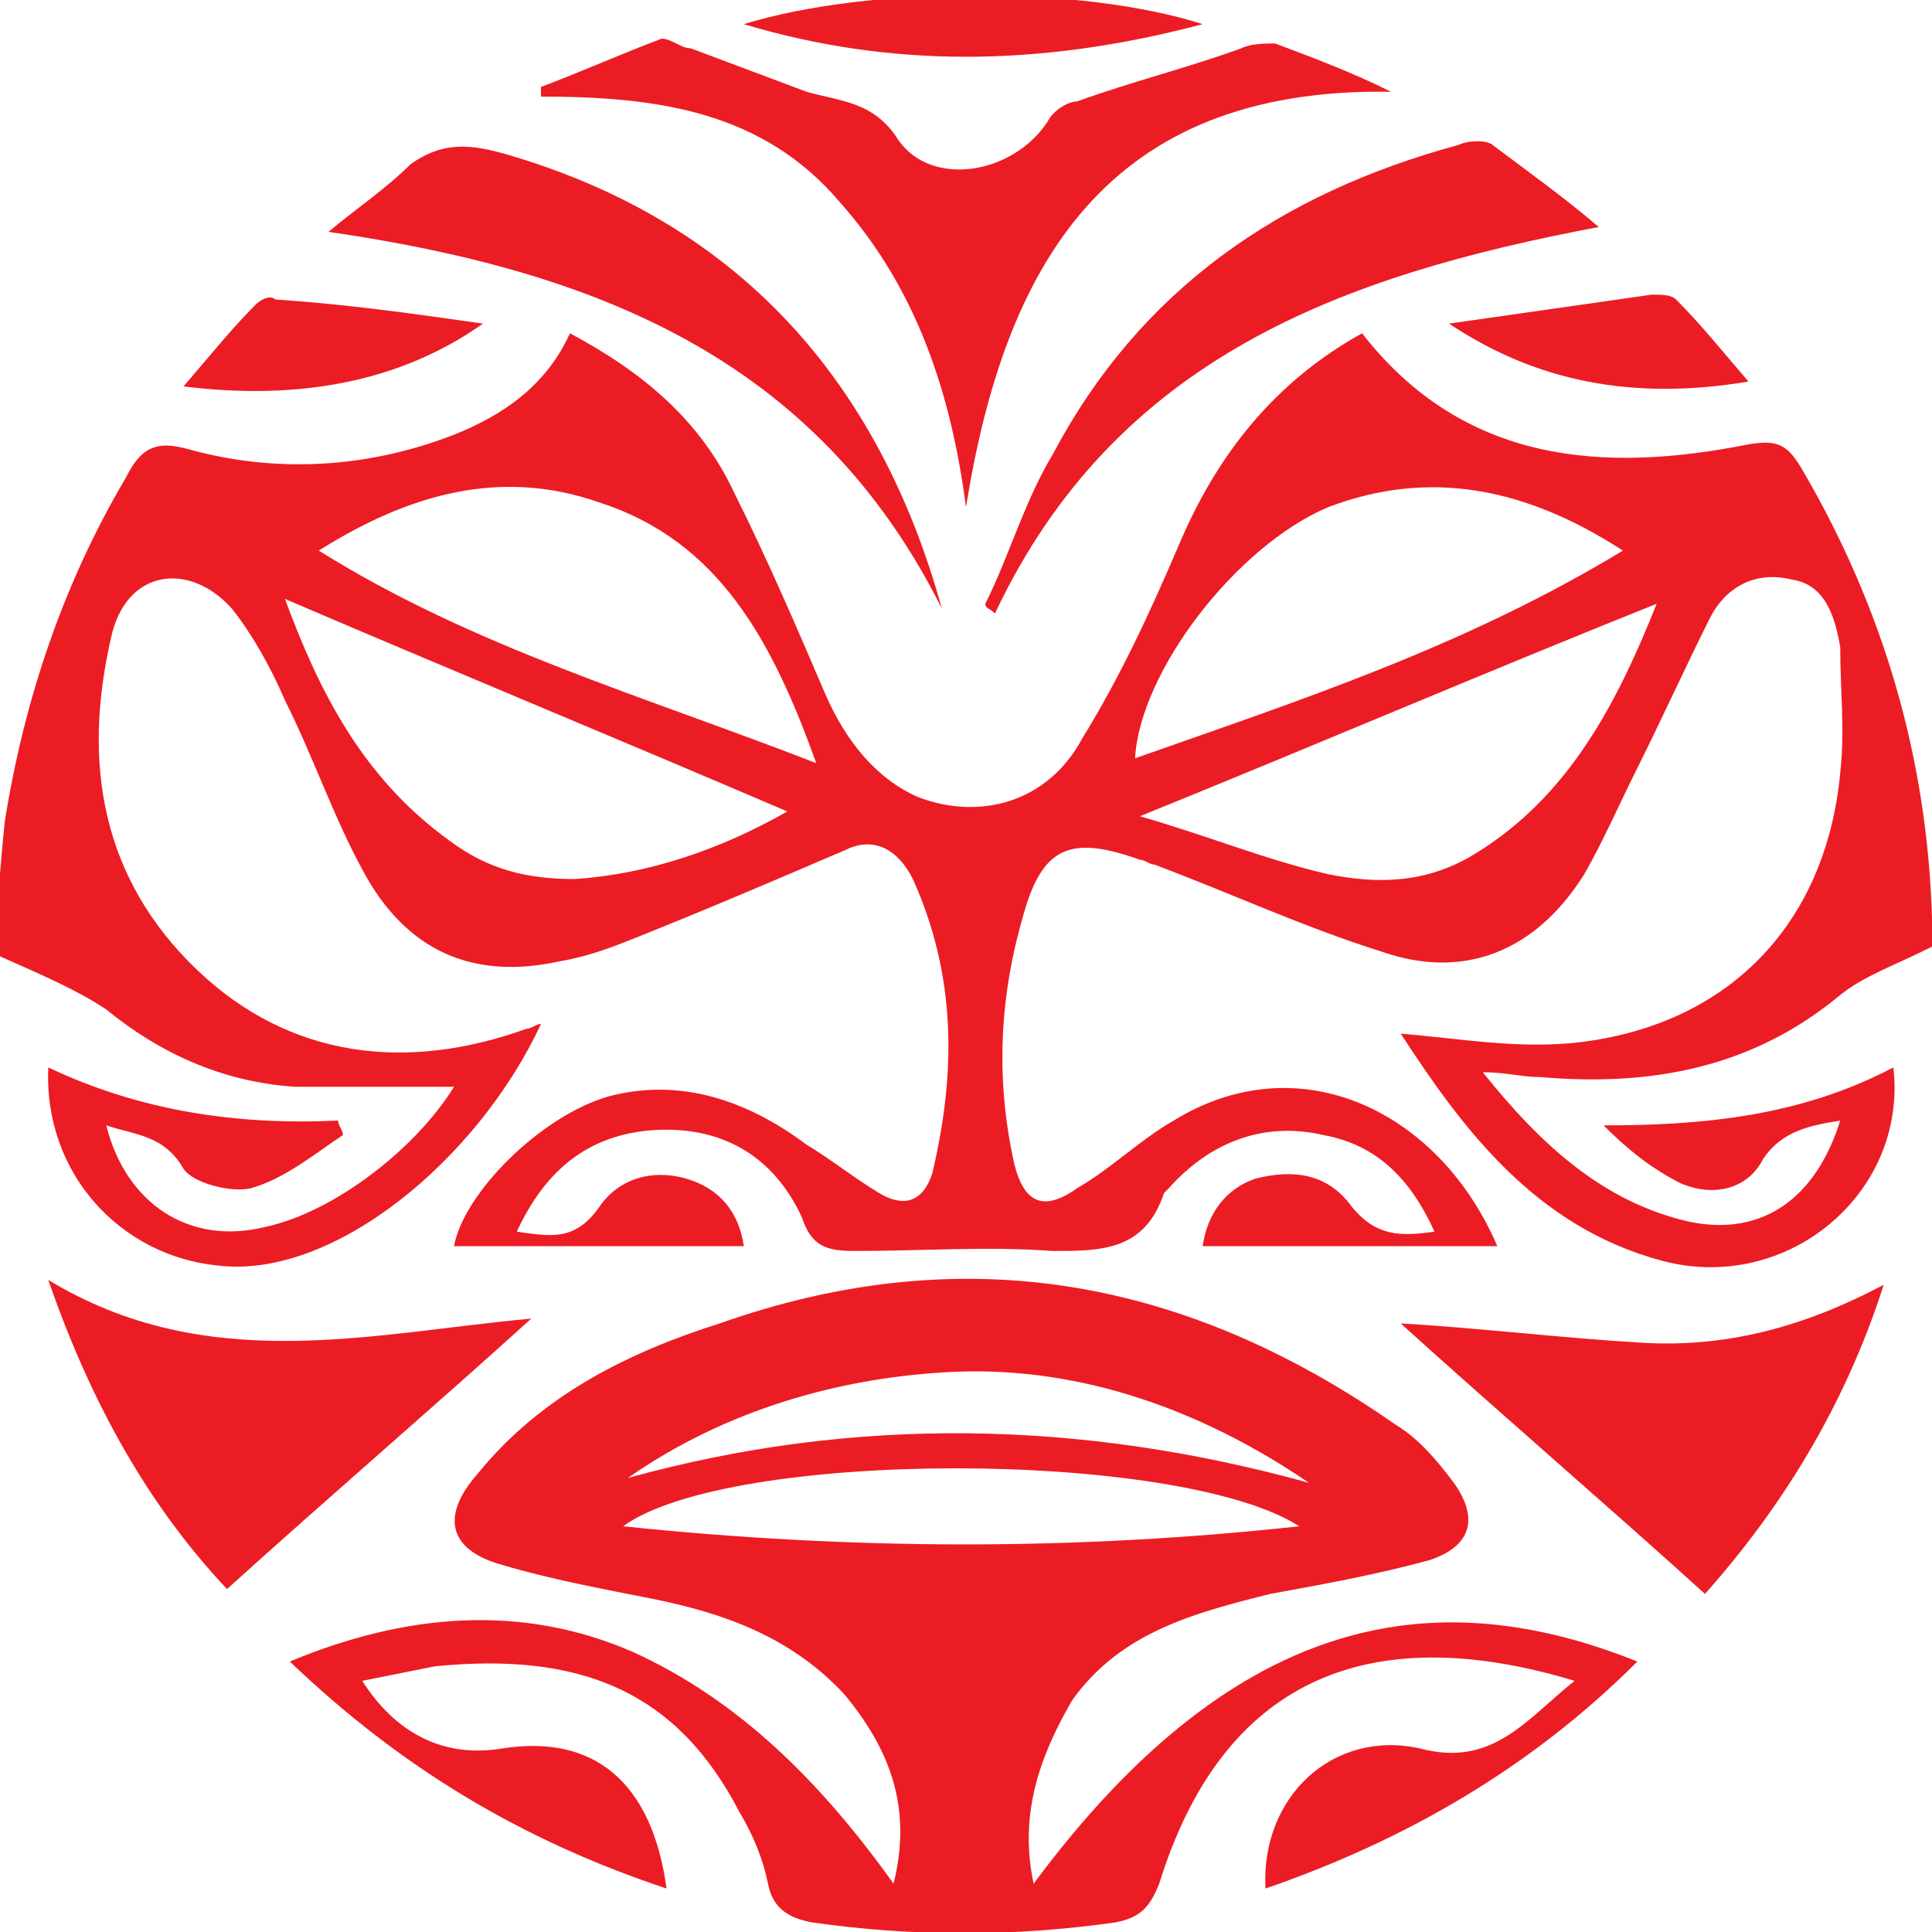 <?xml version="1.0" encoding="utf-8"?>
<!-- Generator: Adobe Illustrator 23.0.3, SVG Export Plug-In . SVG Version: 6.00 Build 0)  -->
<svg version="1.1" id="Layer_1" xmlns="http://www.w3.org/2000/svg" xmlns:xlink="http://www.w3.org/1999/xlink" x="0px" y="0px"
	 viewBox="0 0 40 40" style="enable-background:new 0 0 40 40;" xml:space="preserve">
<style type="text/css">
	.st0{fill:#EC1C24;}
</style>
<g>
	<path class="st0" d="M31,25.8c-2,0-4,0-6.1,0c0.1-0.7,0.5-1.2,1.1-1.4c0.8-0.2,1.5-0.1,2,0.6c0.5,0.6,1,0.6,1.7,0.5
		c-0.5-1.1-1.2-1.8-2.3-2c-1.3-0.3-2.4,0.2-3.2,1.1c0,0-0.1,0.1-0.1,0.1c-0.4,1.2-1.3,1.2-2.3,1.2c-1.4-0.1-2.7,0-4.1,0
		c-0.6,0-0.9-0.1-1.1-0.7c-0.6-1.3-1.7-1.9-3.1-1.8c-1.3,0.1-2.2,0.8-2.8,2.1c0.7,0.1,1.2,0.2,1.7-0.5c0.4-0.6,1.1-0.8,1.8-0.6
		c0.7,0.2,1.1,0.7,1.2,1.4c-2,0-4,0-6,0c0.2-1.1,1.8-2.7,3.2-3.1c1.5-0.4,2.9,0.1,4.1,1c0.5,0.3,1,0.7,1.5,1
		c0.5,0.3,0.9,0.2,1.1-0.4c0.5-2.1,0.5-4.1-0.4-6.1c-0.3-0.6-0.8-0.9-1.4-0.6c-1.4,0.6-2.8,1.2-4.3,1.8c-0.5,0.2-1,0.4-1.6,0.5
		c-1.8,0.4-3.2-0.2-4.1-1.9c-0.6-1.1-1-2.3-1.6-3.5c-0.3-0.7-0.7-1.4-1.1-1.9c-0.9-1-2.2-0.8-2.5,0.6c-0.6,2.6-0.2,5,1.8,6.9
		c1.9,1.8,4.3,2.1,6.8,1.2c0.1,0,0.2-0.1,0.3-0.1c-1.3,2.8-4.3,5.3-6.7,5c-2-0.2-3.6-1.9-3.5-4.1c1.9,0.9,3.9,1.2,6,1.1
		c0,0.1,0.1,0.2,0.1,0.3c-0.6,0.4-1.2,0.9-1.9,1.1c-0.4,0.1-1.2-0.1-1.4-0.4c-0.4-0.7-1-0.7-1.6-0.9c0.4,1.6,1.7,2.5,3.3,2.1
		c1.4-0.3,3.1-1.6,3.9-2.9c-1.1,0-2.2,0-3.3,0c-1.5-0.1-2.8-0.7-3.9-1.6c-0.6-0.4-1.3-0.7-2.2-1.1C-0.1,19,0,18,0.1,17
		c0.4-2.5,1.2-4.9,2.5-7.1c0.3-0.6,0.6-0.8,1.3-0.6C5.7,9.8,7.6,9.7,9.4,9c1-0.4,1.9-1,2.4-2.1c1.5,0.8,2.7,1.8,3.4,3.3
		c0.7,1.4,1.3,2.8,1.9,4.2c0.4,0.9,1,1.7,1.9,2.1c1.3,0.5,2.7,0.1,3.4-1.2c0.8-1.3,1.4-2.6,2-4c0.8-1.9,2-3.4,3.8-4.4
		c2.1,2.7,5,2.9,8,2.3c0.6-0.1,0.8,0,1.1,0.5c1.7,2.9,2.6,6,2.7,9.3c0,0.3,0,0.5,0,0.6c-0.8,0.4-1.4,0.6-1.9,1
		c-1.8,1.5-3.9,1.9-6.2,1.7c-0.4,0-0.7-0.1-1.2-0.1c1.2,1.5,2.5,2.7,4.3,3.1c1.5,0.3,2.6-0.5,3.1-2.1c-0.6,0.1-1.2,0.2-1.6,0.8
		c-0.3,0.6-1,0.8-1.7,0.5c-0.6-0.3-1.1-0.7-1.6-1.2c2.1,0,4.1-0.2,6-1.2c0.3,2.6-2.2,4.7-4.8,4c-2.6-0.7-4.1-2.7-5.4-4.7
		c1.2,0.1,2.3,0.3,3.5,0.2c3.2-0.3,5.3-2.4,5.6-5.6c0.1-0.9,0-1.7,0-2.6c-0.1-0.6-0.3-1.3-1-1.4c-0.8-0.2-1.4,0.2-1.7,0.8
		c-0.5,1-1,2.1-1.5,3.1c-0.4,0.8-0.7,1.5-1.1,2.2c-1,1.6-2.5,2.2-4.2,1.6c-1.6-0.5-3.1-1.2-4.7-1.8c-0.1,0-0.2-0.1-0.3-0.1
		c-1.4-0.5-2-0.3-2.4,1.1c-0.5,1.7-0.6,3.4-0.2,5.2c0.2,0.8,0.6,1,1.3,0.5c0.7-0.4,1.3-1,2-1.4C26.9,21.6,29.8,23,31,25.8z
		 M33.6,11.4c-2-1.3-4-1.7-6.1-0.9c-1.9,0.8-3.9,3.4-4,5.2C26.9,14.5,30.3,13.4,33.6,11.4z M16.9,15.8c-0.9-2.5-2-4.6-4.5-5.4
		c-2-0.7-3.9-0.2-5.8,1C9.8,13.4,13.3,14.4,16.9,15.8z M23.6,16.9c1.4,0.4,2.6,0.9,3.9,1.2c1,0.2,2,0.2,3-0.4c2-1.2,3-3.2,3.8-5.2
		C30.8,13.9,27.3,15.4,23.6,16.9z M16.3,16.8c-3.5-1.5-6.9-2.9-10.4-4.4c0.7,1.9,1.6,3.7,3.4,5c0.8,0.6,1.6,0.8,2.6,0.8
		C13.4,18.1,14.9,17.6,16.3,16.8z"/>
	<path class="st0" d="M21.4,39c4.3-5.8,8.5-6.2,12.5-4.6c-2.2,2.2-4.8,3.7-7.7,4.7c-0.1-1.9,1.4-3.3,3.2-2.9
		c1.5,0.4,2.2-0.6,3.2-1.4c-4.3-1.3-7.3,0-8.6,4.2c-0.2,0.5-0.4,0.7-0.9,0.8c-2.1,0.3-4.2,0.3-6.3,0c-0.5-0.1-0.8-0.3-0.9-0.8
		c-0.1-0.5-0.3-1-0.6-1.5C14,35,12,34.2,9,34.5c-0.5,0.1-1,0.2-1.5,0.3c0.7,1.1,1.7,1.6,2.9,1.4c1.9-0.3,3.1,0.7,3.4,2.9
		c-3-1-5.5-2.5-7.8-4.7c2.4-1,4.8-1.2,7.1-0.2c2.2,1,3.9,2.7,5.4,4.8c0.4-1.6-0.1-2.8-1-3.9c-1.1-1.2-2.5-1.7-4-2
		c-1-0.2-2.1-0.4-3.1-0.7c-1.1-0.3-1.3-1-0.5-1.9c1.3-1.6,3.1-2.5,5-3.1c5.1-1.8,9.7-0.9,14,2.1c0.5,0.3,0.9,0.8,1.2,1.2
		c0.5,0.7,0.4,1.3-0.5,1.6c-1.1,0.3-2.2,0.5-3.3,0.7c-1.6,0.4-3.1,0.8-4.1,2.2C21.5,36.4,21.1,37.6,21.4,39z M26.9,31.6
		c-2.5-1.6-11.8-1.6-14,0C17.7,32.1,22.3,32.1,26.9,31.6z M27.1,30.7c-2.2-1.5-4.7-2.4-7.3-2.3c-2.4,0.1-4.8,0.8-6.8,2.2
		C17.7,29.3,22.4,29.4,27.1,30.7z"/>
	<path class="st0" d="M20,10.5c-0.3-2.3-1-4.5-2.6-6.3c-1.6-1.9-3.8-2.2-6.2-2.2c0-0.1,0-0.1,0-0.2c0.8-0.3,1.7-0.7,2.5-1
		C13.9,0.8,14.1,1,14.3,1c0.8,0.3,1.6,0.6,2.4,0.9c0.7,0.2,1.4,0.2,1.9,1c0.7,1,2.4,0.7,3.1-0.4c0.1-0.2,0.4-0.4,0.6-0.4
		c1.1-0.4,2.3-0.7,3.4-1.1c0.2-0.1,0.5-0.1,0.7-0.1c0.8,0.3,1.6,0.6,2.4,1C22.9,1.8,20.8,5.5,20,10.5z"/>
	<path class="st0" d="M1,26.5c3.3,2,6.7,1.1,10,0.8c-2.1,1.9-4.2,3.7-6.3,5.6C3.1,31.2,1.9,29.1,1,26.5z"/>
	<path class="st0" d="M35.3,33c-2.1-1.9-4.2-3.7-6.3-5.6c1.7,0.1,3.3,0.3,5,0.4c1.7,0.1,3.3-0.3,5-1.2C38.2,29.1,36.9,31.2,35.3,33z
		"/>
	<path class="st0" d="M33.1,4.7c-5.3,1-10,2.7-12.5,8c-0.1-0.1-0.2-0.1-0.2-0.2c0.5-1,0.8-2.1,1.4-3.1C23.6,6,26.5,4,30.2,3
		c0.2-0.1,0.6-0.1,0.7,0C31.7,3.6,32.4,4.1,33.1,4.7z"/>
	<path class="st0" d="M19.5,12.6c-2.6-5.2-7.2-7-12.7-7.8C7.4,4.3,8,3.9,8.5,3.4C9.2,2.9,9.8,3,10.5,3.2
		C15.3,4.6,18.2,7.9,19.5,12.6z"/>
	<path class="st0" d="M15.4,0.5c2.6-0.8,7-0.8,9.5,0C21.5,1.4,18.4,1.4,15.4,0.5z"/>
	<path class="st0" d="M3.8,8c0.6-0.7,1-1.2,1.5-1.7c0.1-0.1,0.3-0.2,0.4-0.1C7.2,6.3,8.6,6.5,10,6.7C8.3,7.9,6.2,8.3,3.8,8z"/>
	<path class="st0" d="M30,6.7c1.4-0.2,2.8-0.4,4.2-0.6c0.2,0,0.4,0,0.5,0.1c0.5,0.5,0.9,1,1.5,1.7C33.8,8.3,31.8,7.9,30,6.7z"/>
</g>
</svg>
